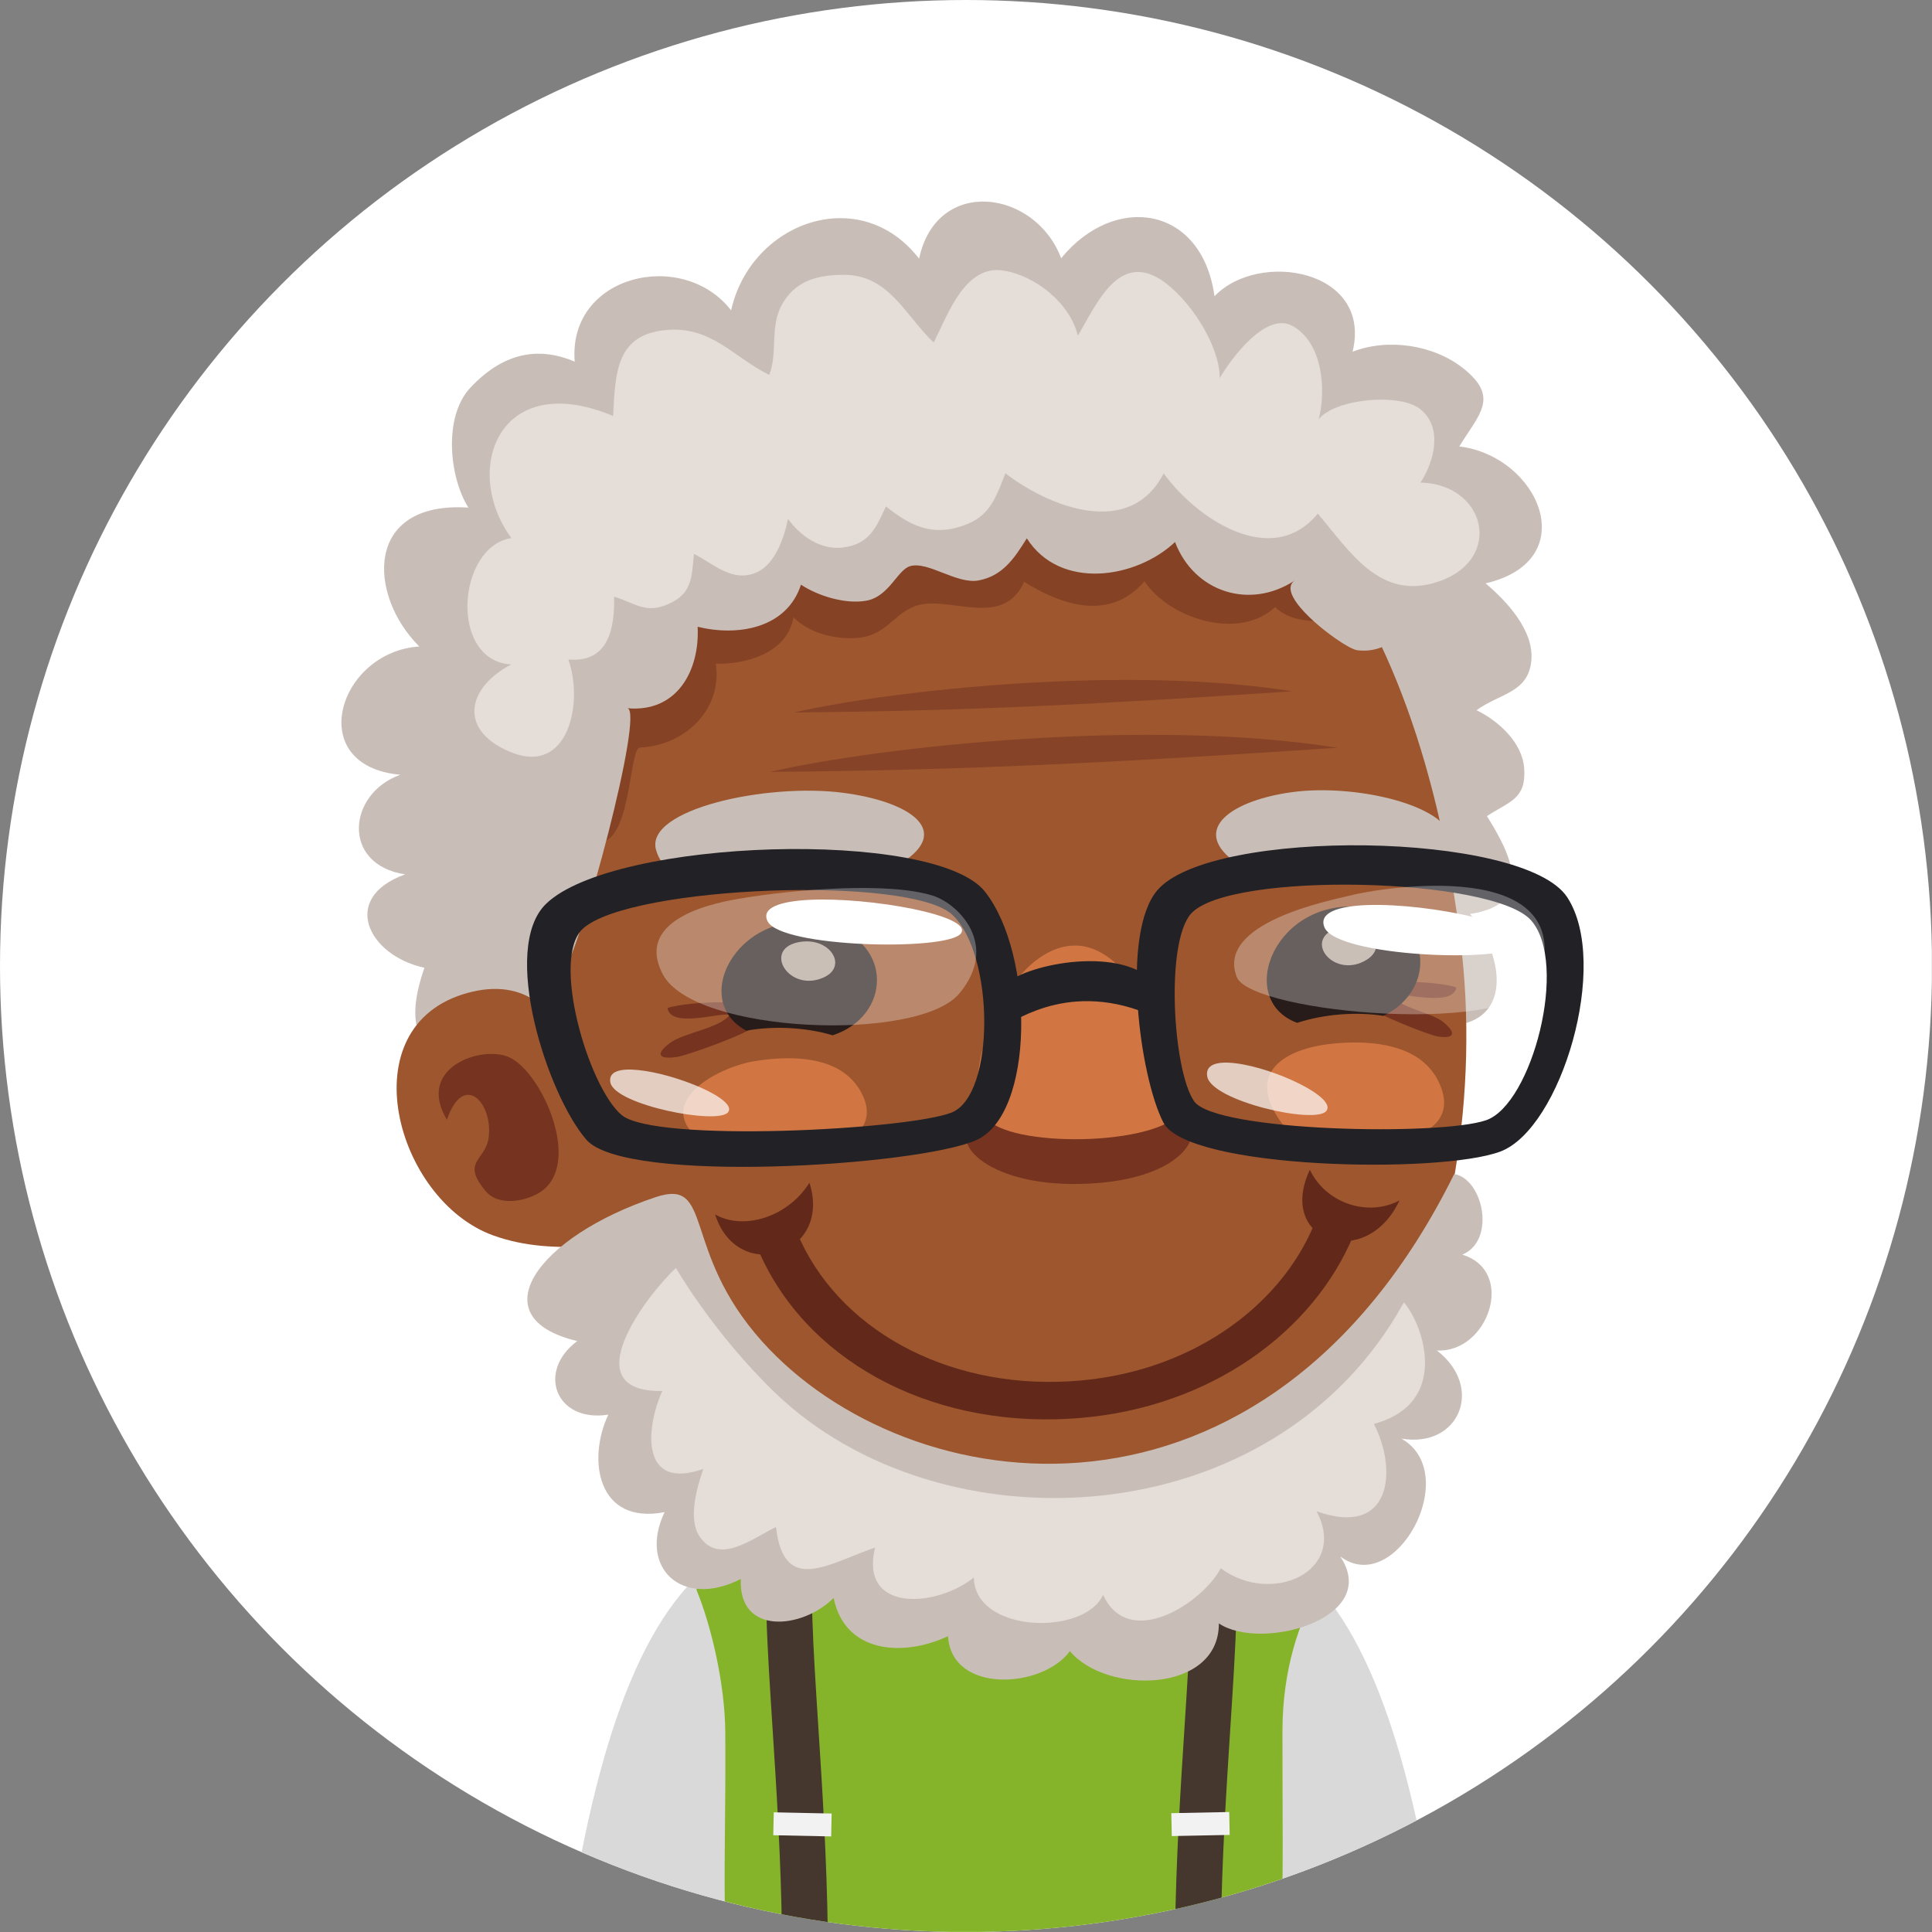 <?xml version="1.0" encoding="utf-8"?>
<!-- Generator: Adobe Illustrator 16.0.0, SVG Export Plug-In . SVG Version: 6.00 Build 0)  -->
<!DOCTYPE svg PUBLIC "-//W3C//DTD SVG 1.1//EN" "http://www.w3.org/Graphics/SVG/1.1/DTD/svg11.dtd">
<svg version="1.1" id="Ebene_1" xmlns="http://www.w3.org/2000/svg" xmlns:xlink="http://www.w3.org/1999/xlink" x="0px" y="0px"
	 width="130px" height="130px" viewBox="0 0 130 130" enable-background="new 0 0 130 130" xml:space="preserve">
<rect x="0" y="0" width="130" height="130" fill="#808080" stroke="none"/>
<g>
	<defs>
		<circle id="SVGID_1_" cx="65" cy="65" r="65"/>
	</defs>
	<clipPath id="SVGID_2_">
		<use xlink:href="#SVGID_1_"  overflow="visible"/>
	</clipPath>
	<rect x="-0.009" y="-0.002" clip-path="url(#SVGID_2_)" fill="#FFFFFF" width="130.001" height="129.996"/>
	<g clip-path="url(#SVGID_2_)">
		<g>
			<path fill="#D9D9D9" d="M86.133,104.598l-8.935,7.048c1.554,1.97,5.048,7.514,7.667,18.349h11.836
				C94.816,117.644,91.783,108.154,86.133,104.598z"/>
		</g>
		<g>
			<path fill="#D9D9D9" d="M48.772,104.598c-5.649,3.557-8.683,13.046-10.568,25.396H50.04c2.62-10.835,6.113-16.379,7.667-18.349
				L48.772,104.598z"/>
		</g>
		<g>
			<path fill="#85B42A" d="M86.293,116.481c0.004-4.155,1.129-7.417,2.506-9.766c0.352-0.606-2.248-5.703-21.361-5.621
				c-18.55,0.083-20.802,5.334-20.554,5.935c0.933,2.27,1.893,6.167,1.919,9.529c0.039,5.528-0.123,9.73,0.01,13.436h37.391
				C86.379,126.318,86.283,121.81,86.293,116.481z"/>
		</g>
		<g>
			<g>
				<path fill="#45362E" d="M82.779,116.374c0.375-5.776,0.67-10.337,0.197-13.142c-0.141-0.839-0.924-1.4-1.773-1.264
					c-0.84,0.14-1.404,0.937-1.264,1.775c0.414,2.45,0.113,7.074-0.232,12.43c-0.264,4.064-0.57,8.848-0.641,13.82h3.082
					C82.217,125.195,82.508,120.578,82.779,116.374z"/>
			</g>
			<g>
				
					<rect x="80.015" y="120.847" transform="matrix(-0.02 -1 1 -0.02 -40.4 205.977)" fill="#F2F2F2" width="1.541" height="3.896"/>
			</g>
		</g>
		<g>
			<g>
				<path fill="#45362E" d="M54.831,103.744c0.143-0.839-0.425-1.636-1.264-1.775c-0.836-0.135-1.633,0.425-1.775,1.264
					c-0.473,2.803-0.177,7.359,0.196,13.13c0.273,4.209,0.562,8.829,0.627,13.632h3.085c-0.069-4.977-0.375-9.764-0.639-13.832
					C54.716,110.813,54.417,106.194,54.831,103.744z"/>
			</g>
			<g>
				
					<rect x="52.036" y="122.025" transform="matrix(-1 -0.021 0.021 -1 105.401 246.687)" fill="#F2F2F2" width="3.896" height="1.541"/>
			</g>
		</g>
		<g>
			<path fill="#C9BEB7" d="M98.193,30.038c1.334-2.174,2.719-3.292,0.285-5.24c-2.008-1.608-5.096-2.055-7.465-1.131
				c1.346-5.528-6.305-6.859-9.291-3.735c-0.855-6.126-6.736-6.952-10.318-2.555c-1.74-4.626-8.379-5.536-9.56,0.027
				c-3.997-5.149-11.335-2.443-12.649,3.478C45.948,16.692,38.2,18.47,38.67,24.333c-2.583-1.096-4.913-0.496-7.025,1.76
				c-1.837,1.96-1.406,6.053-0.127,8.062c-7.017-0.456-6.784,5.875-3.305,9.348c-5.451,0.344-7.825,8.033-1.277,8.629
				c-3.553,1.262-3.987,6.04,0.323,6.704c-4.39,1.57-2.516,5.453,1.3,6.284c-1.341,3.896-0.485,5.441,2.553,7.842
				c1.86,1.473,3.149,3.322,4.751,5.115c4.218,4.713,7.232,10.343,11.33,15.046c3.953,4.543,8.489-3.263,11.807-5.159
				c4.397-2.516,9.747-3.877,14.799-3.125c4.48,0.663,7.635,5.341,12.189,5.443c2.762,0.06,4.529-2.283,5.674-4.502
				c1.293-2.498,0.881-4.46,1.416-6.902c0.506-2.301,2.701-2.955,4.109-4.572c0.609-0.699,2.404-5.292-0.01-5.266
				c4.076-0.042,4.068-3.431,2.736-6.034c-0.279-0.55-0.623-1.068-0.996-1.508c4.432-0.662,2.738-4.024,1.135-6.584
				c1.547-1.008,2.641-1.148,2.508-3.193c-0.115-1.77-1.746-3.222-3.207-3.932c1.559-1.135,3.496-1.166,3.689-3.354
				c0.182-2.031-1.691-4.013-3.082-5.182C106.57,37.717,103.584,30.711,98.193,30.038z"/>
			<path fill="#9D562D" d="M62.089,27.164C45.704,30.361,34.157,53.92,37.164,76.025c2.256,16.555,15.025,34.718,34.26,33.349
				c19.623-1.398,29.387-25.739,26.848-46.098C95.518,41.141,85.037,22.69,62.089,27.164z"/>
			<path fill="#9D562D" d="M31.447,66.816c-8.046,2.215-4.816,13.963,1.754,16.318c2.108,0.758,4.345,0.86,6.5,0.71
				c0.042-0.067,0.086-0.133,0.131-0.202c0.962-1.525-0.385-10.087-0.877-11.701C37.714,67.881,35.309,65.75,31.447,66.816z"/>
			<path opacity="0.7" fill="#66241B" d="M34.271,71.144c-1.81-0.839-6.319,0.665-4.199,4.199c1.117-3.278,3.116-1.129,2.81,1.202
				c-0.206,1.563-1.883,1.583-0.215,3.588c0.902,1.086,2.729,0.681,3.651,0.102C39.247,78.388,36.477,72.157,34.271,71.144z"/>
			<path opacity="0.4" fill="#66261E" d="M51.823,51.936c12.853-0.1,22.974-0.606,38.156-1.62
				C77.327,48.292,59.421,50.2,51.823,51.936z"/>
			<path opacity="0.4" fill="#66261E" d="M53.442,47.938c11.284-0.089,20.171-0.531,33.501-1.422
				C75.836,44.741,60.113,46.415,53.442,47.938z"/>
			<path fill="#C9BEB7" d="M98.395,84.424c2.297-0.964,1.393-5.107-0.545-5.426c-12.662,25.6-36.769,22.211-46.581,11.252
				c-5.475-6.115-3.197-11.012-7.142-9.7c-7.969,2.654-11.92,8.117-5.284,9.687c-2.766,2.055-1.431,5.508,2.089,4.951
				c-1.435,3.036-0.731,7.438,3.786,6.56c-1.777,3.726,1.15,6.528,5.132,4.499c-0.181,3.83,4.17,3.368,6.244,1.271
				c0.731,3.655,4.563,4.036,7.698,2.578c0.235,3.908,6.369,3.527,8.198,1.004c2.474,2.958,10.052,2.815,10.024-1.866
				c2.813,1.912,10.973-0.312,8.166-4.507c3.707,2.807,8.264-5.559,4.123-7.923c3.896,0.656,5.594-3.462,2.381-5.933
				C100.139,91.049,102.039,85.533,98.395,84.424z"/>
			<path opacity="0.7" fill="#F0EAE6" d="M52.073,93.638c-4.116-3.997-6.59-8.317-6.59-8.317c-1.983,1.835-6.952,8.383-0.919,8.275
				c-1.152,2.565-1.447,6.741,2.762,5.243c-0.437,1.238-1.035,3.366-0.266,4.526c1.331,2.004,3.587,0.123,5.153-0.612
				c0.533,4.561,3.441,2.503,6.669,1.378c-1.073,4.422,4.139,4.029,6.647,2.018c0.056,3.771,7.486,3.928,8.693,1.158
				c1.744,3.801,6.721,0.519,7.918-1.781c3.414,2.535,8.588,0.227,6.451-3.836c4.975,1.783,5.502-2.672,3.854-5.88
				c5.127-1.366,3.375-6.615,2.018-8.177C85.793,103.397,63.271,104.502,52.073,93.638z"/>
			<path opacity="0.4" fill="#66241B" d="M81.271,30.675c-6.455-1.936-13.127-3.003-19.868-3.122
				c-5.982-0.104-12.481-0.438-18.058,2.085c-3.066,1.385-6.827,3.288-7.973,6.679c-1.41,4.18-0.844,8.902-0.169,13.172
				c0.338,2.15,1.983,8.031,5.363,7.157c1.916-0.494,1.789-6.315,2.485-6.346c3.07-0.138,5.561-2.572,5.114-5.644
				c2.122,0.058,4.83-0.762,5.227-3.124c0.867,0.896,2.226,1.339,3.535,1.404c0.089,0.004,0.179,0.008,0.268,0.008
				c2.389,0.023,2.728-1.508,4.328-2.139c2.192-0.865,5.924,1.61,7.389-1.658c2.556,1.6,5.779,2.669,8.098-0.039
				c1.643,2.504,6.354,4.032,8.785,1.739c2.537,2.481,9.988-0.331,7.826-4.363C91.816,33.114,84.584,31.665,81.271,30.675z"/>
			<path fill="#C9BEB7" d="M73.521,20.505c-5.469-1.056-11.341-1.162-16.854-0.506c-9.279,1.106-20.476,5.511-23.41,15.34
				c-1.804,6.04-0.864,13.04-0.4,19.212c0.232,3.12-0.796,6.715-0.018,9.76c0.652,2.546,3.18,3.489,5.007,1.192
				c1.208-1.52,5.559-17.737,4.364-17.847c3.349,0.304,4.882-2.539,4.732-5.482c2.674,0.658,5.992,0.127,6.954-2.832
				c1.135,0.75,2.974,1.329,4.391,1.079c1.541-0.275,2.099-2.083,2.955-2.327c1.222-0.348,3.141,1.243,4.619,0.959
				c1.596-0.306,2.379-1.458,3.231-2.831c2.236,3.512,7.347,2.724,9.973,0.25c1.293,3.383,5.045,4.578,8.066,2.581
				c-1.26,0.831,1.832,3.42,3.43,4.359c0.34,0.2,0.613,0.323,0.762,0.34c2.191,0.262,3.371-1.406,4.361-3.15
				c2.475-4.369,0.539-8.925-2.611-12.426C89.053,23.709,79.212,21.605,73.521,20.505z"/>
			<path opacity="0.7" fill="#F0EAE6" d="M95.584,32.471c0.91-1.391,1.533-3.699-0.012-4.939c-1.373-1.106-5.721-0.712-6.84,0.673
				c0.516-1.968,0.268-5.157-1.764-6.276c-1.762-0.969-4.063,2.101-4.896,3.509c0.008-2.247-2.107-5.413-3.943-6.607
				c-2.893-1.879-4.362,1.679-5.602,3.752c-0.532-2.181-2.827-4.016-4.981-4.374c-2.589-0.429-3.739,2.878-4.717,4.84
				c-1.94-1.839-2.997-4.551-6.043-4.557c-1.762-0.002-3.297,0.387-4.188,2.037c-0.814,1.508-0.248,3.166-0.839,4.697
				c-2.412-1.196-3.847-3.243-6.815-3.029c-3.512,0.25-3.54,2.898-3.689,5.792c-7.73-3.228-10.193,3.678-6.846,8.217
				c-3.649,0.562-4.226,8.256-0.01,8.506c-2.877,1.485-3.659,4.343-0.127,5.859c3.993,1.716,5.009-3.326,3.97-6.194
				c2.705,0.238,3.124-2.089,3.082-4.228c1.423,0.435,2.106,1.167,3.614,0.512c1.624-0.704,1.599-1.754,1.758-3.389
				c1.335,0.666,2.614,1.985,4.26,1.223c1.21-0.558,1.828-2.362,2.066-3.587c0.823,1.179,2.247,2.118,3.672,1.937
				c1.817-0.231,2.241-1.319,2.92-2.77c1.481,1.187,2.883,1.941,4.776,1.427c2.135-0.581,2.516-1.758,3.262-3.654
				c2.894,2.227,8.362,4.462,10.649,0c2.078,2.923,7.225,6.532,10.369,2.714c2.178,2.545,4.176,5.907,8.119,4.572
				C101.211,37.638,99.977,32.569,95.584,32.471z"/>
		</g>
		<g>
			<path opacity="0.7" fill="#66241B" d="M44.912,67.832c0.256,1.346,3.266,0.33,4.218,0.438c-0.713,0.936-3.122,1.217-4.043,1.906
				c-0.981,0.729-0.819,1.125,0.431,0.949c0.742-0.108,4.816-1.578,5.303-2.098C52.869,66.835,45.937,67.424,44.912,67.832z"/>
			<path opacity="0.7" fill="#66241B" d="M91.975,67.65c0.438,0.52,4.102,1.981,4.77,2.092c1.125,0.17,1.27-0.224,0.389-0.953
				c-0.828-0.688-2.996-0.965-3.637-1.898c0.857-0.109,4.268,0.9,4.5-0.444C97.074,66.039,90.133,65.461,91.975,67.65z"/>
			<path fill="#D17642" d="M96.318,72.018c-1.512-1.882-4.453-1.997-6.535-1.805c-2.725,0.242-6.264,1.607-3.545,5.352
				c1.451,1.99,12.396,2.484,10.768-2.281C96.836,72.791,96.604,72.373,96.318,72.018z"/>
			<path fill="#D17642" d="M57.293,72.615c-1.622-1.643-4.49-1.535-6.501-1.216c-2.626,0.423-7.152,2.948-3.364,5.548
				c2.729,1.875,12.614,1.109,10.639-3.203C57.863,73.295,57.601,72.923,57.293,72.615z"/>
			<path fill="#271C19" d="M55.774,62.265c-5.861-1.585-9.55,4.951-5.555,7.087c1.864-0.343,4.068-0.216,5.807,0.311
				C59.958,68.381,60.132,63.45,55.774,62.265z"/>
			<path opacity="0.7" fill="#66241B" d="M72.789,75.576c-2.466,0.03-4.635-1.094-6.951-0.068c-2.313,1.025,0.344,4.313,6.892,4.155
				c6.519-0.155,8.329-3.142,7.114-4.257C78.436,74.109,75.528,75.545,72.789,75.576z"/>
			<path fill="#D17642" d="M72.645,63.638c-4.637-0.404-8.284,8.594-6.311,11.542c1.383,2.067,11.596,1.996,13.199-0.424
				C80.117,73.871,77.071,64.021,72.645,63.638z"/>
			<path opacity="0.7" fill="#F0DED1" d="M53.685,63.407c-2.378,0.508-0.568,3.417,1.752,2.358
				C57.113,65,55.801,62.957,53.685,63.407z"/>
			<path fill="#271C19" d="M91.84,61.057c-6.02-0.792-8.805,6.182-4.559,7.768c1.801-0.591,4-0.758,5.795-0.47
				C96.805,66.563,96.318,61.649,91.84,61.057z"/>
			<path opacity="0.7" fill="#F0DED1" d="M89.924,62.465c-2.291,0.819-0.107,3.462,2.051,2.106
				C93.533,63.588,91.959,61.738,89.924,62.465z"/>
			<g opacity="0.8">
				<path fill="#541E16" d="M88.135,78.713c-2.289,4.88,3.807,6.834,6.033,2.061C92.115,81.879,89.262,81.037,88.135,78.713z"/>
				<path fill="#541E16" d="M48.116,81.715c1.516,4.752,7.912,2.727,6.348-2.131C52.996,81.928,50.003,82.801,48.116,81.715z"/>
				<g>
					<path fill="#541E16" d="M90.244,81.558c-0.73-0.2-1.549,0.183-1.826,0.851c-2.342,5.62-8.514,10.099-16.486,10.539
						c-8.289,0.471-15.625-3.54-18.324-10.061c-0.264-0.637-1.079-0.923-1.816-0.643c-0.735,0.279-1.123,1.025-0.856,1.66
						C54.054,91.434,62.374,96,71.902,95.465c0.252-0.016,0.502-0.032,0.75-0.05c8.854-0.729,15.738-5.842,18.418-12.29
						C91.35,82.458,90.979,81.76,90.244,81.558z"/>
				</g>
			</g>
			<path fill="#C9BEB7" d="M56.753,53.349c-5.174-0.683-13.386,1.118-12.609,3.839c0.775,2.722,3.689,0.539,7.635,0.622
				c4.184,0.088,7.501,1.27,9.227,0.021C63.895,55.74,61.046,53.913,56.753,53.349z"/>
			<path fill="#C9BEB7" d="M86.887,53.309c-3.828,0.535-6.52,2.314-4.197,4.367c1.387,1.223,4.422,0.081,8.104,0.008
				c3.471-0.069,5.807,2.077,6.768-0.585C98.521,54.44,91.5,52.657,86.887,53.309z"/>
		</g>
		<g>
			<g>
				<path fill="#212126" d="M77.877,59.901c-2.46,2.879-1.208,12.486,0.4,15.625c1.617,3.15,18.57,3.489,22.668,1.963
					c4.09-1.523,7.426-12.662,4.51-17.116C102.539,55.925,81.49,55.671,77.877,59.901z M100.004,75.375
					c-3.08,1.074-18.221,0.777-19.654-1.273c-1.428-2.058-1.951-10.679-0.205-12.627c2.566-2.864,20.311-2.453,22.875,0.45
					C105.578,64.827,103.074,74.303,100.004,75.375z"/>
			</g>
			<g>
				<path fill="#212126" d="M36.746,60.814c-3.112,3.008,0.096,12.861,2.712,15.877c2.624,3.016,22.265,1.762,26.212,0.035
					c3.953-1.725,3.957-12.469,0.606-16.728C62.921,55.738,41.316,56.398,36.746,60.814z M64.026,74.863
					c-2.955,1.162-19.958,2.053-22.202,0.162c-2.239-1.889-4.786-10.587-2.589-12.551c3.224-2.887,22.001-3.587,24.844-0.921
					C66.924,64.219,66.984,73.692,64.026,74.863z"/>
			</g>
			<path fill="#212126" d="M68.471,65.69c-0.425,0.206-2.194,2.702-0.94,3.29c0.308,0.151,3.985-3.09,9.66-0.783
				c0.722,0.296,1.409,0.219,1.167-0.768C77.452,63.738,71.061,64.412,68.471,65.69z"/>
			<path opacity="0.3" fill="#FFFFFF" d="M90.74,60.28c-1.148,0.3-8.984,1.789-7.516,5.472c0.963,2.428,19.17,4.096,20.398,0.06
				C106.133,57.587,92.986,59.691,90.74,60.28z"/>
			<path opacity="0.3" fill="#FFFFFF" d="M62.77,60.268c-2.976-0.938-9.273-0.431-12.915,0.185c-1.304,0.219-7.31,1.208-5.251,5.117
				c2.106,3.987,17.181,4.599,19.947,1.281C67.266,63.596,64.507,60.82,62.77,60.268z"/>
			<path fill="#FFFFFF" d="M92.004,60.899c-1.961,0.073-3.299,0.508-2.881,1.508c0.832,1.97,12.301,2.443,13.234,1.145
				C103.279,62.274,96.211,60.757,92.004,60.899z"/>
			<path opacity="0.7" fill="#FFFFFF" d="M83.164,71.548c-1.211-0.155-2.084,0.05-1.932,0.889c0.297,1.654,7.303,3.249,8.018,2.315
				C89.957,73.839,85.766,71.871,83.164,71.548z"/>
			<path fill="#FFFFFF" d="M54.447,60.549c-1.932,0.1-3.237,0.521-2.803,1.431c0.852,1.793,12.116,2.035,13.013,0.829
				C65.536,61.626,58.567,60.347,54.447,60.549z"/>
			<path opacity="0.7" fill="#FFFFFF" d="M42.956,72.002c-1.201-0.125-2.039,0.076-1.885,0.844c0.331,1.518,7.232,2.861,7.919,1.995
				C49.665,73.986,45.512,72.256,42.956,72.002z"/>
		</g>
	</g>
</g>
</svg>
